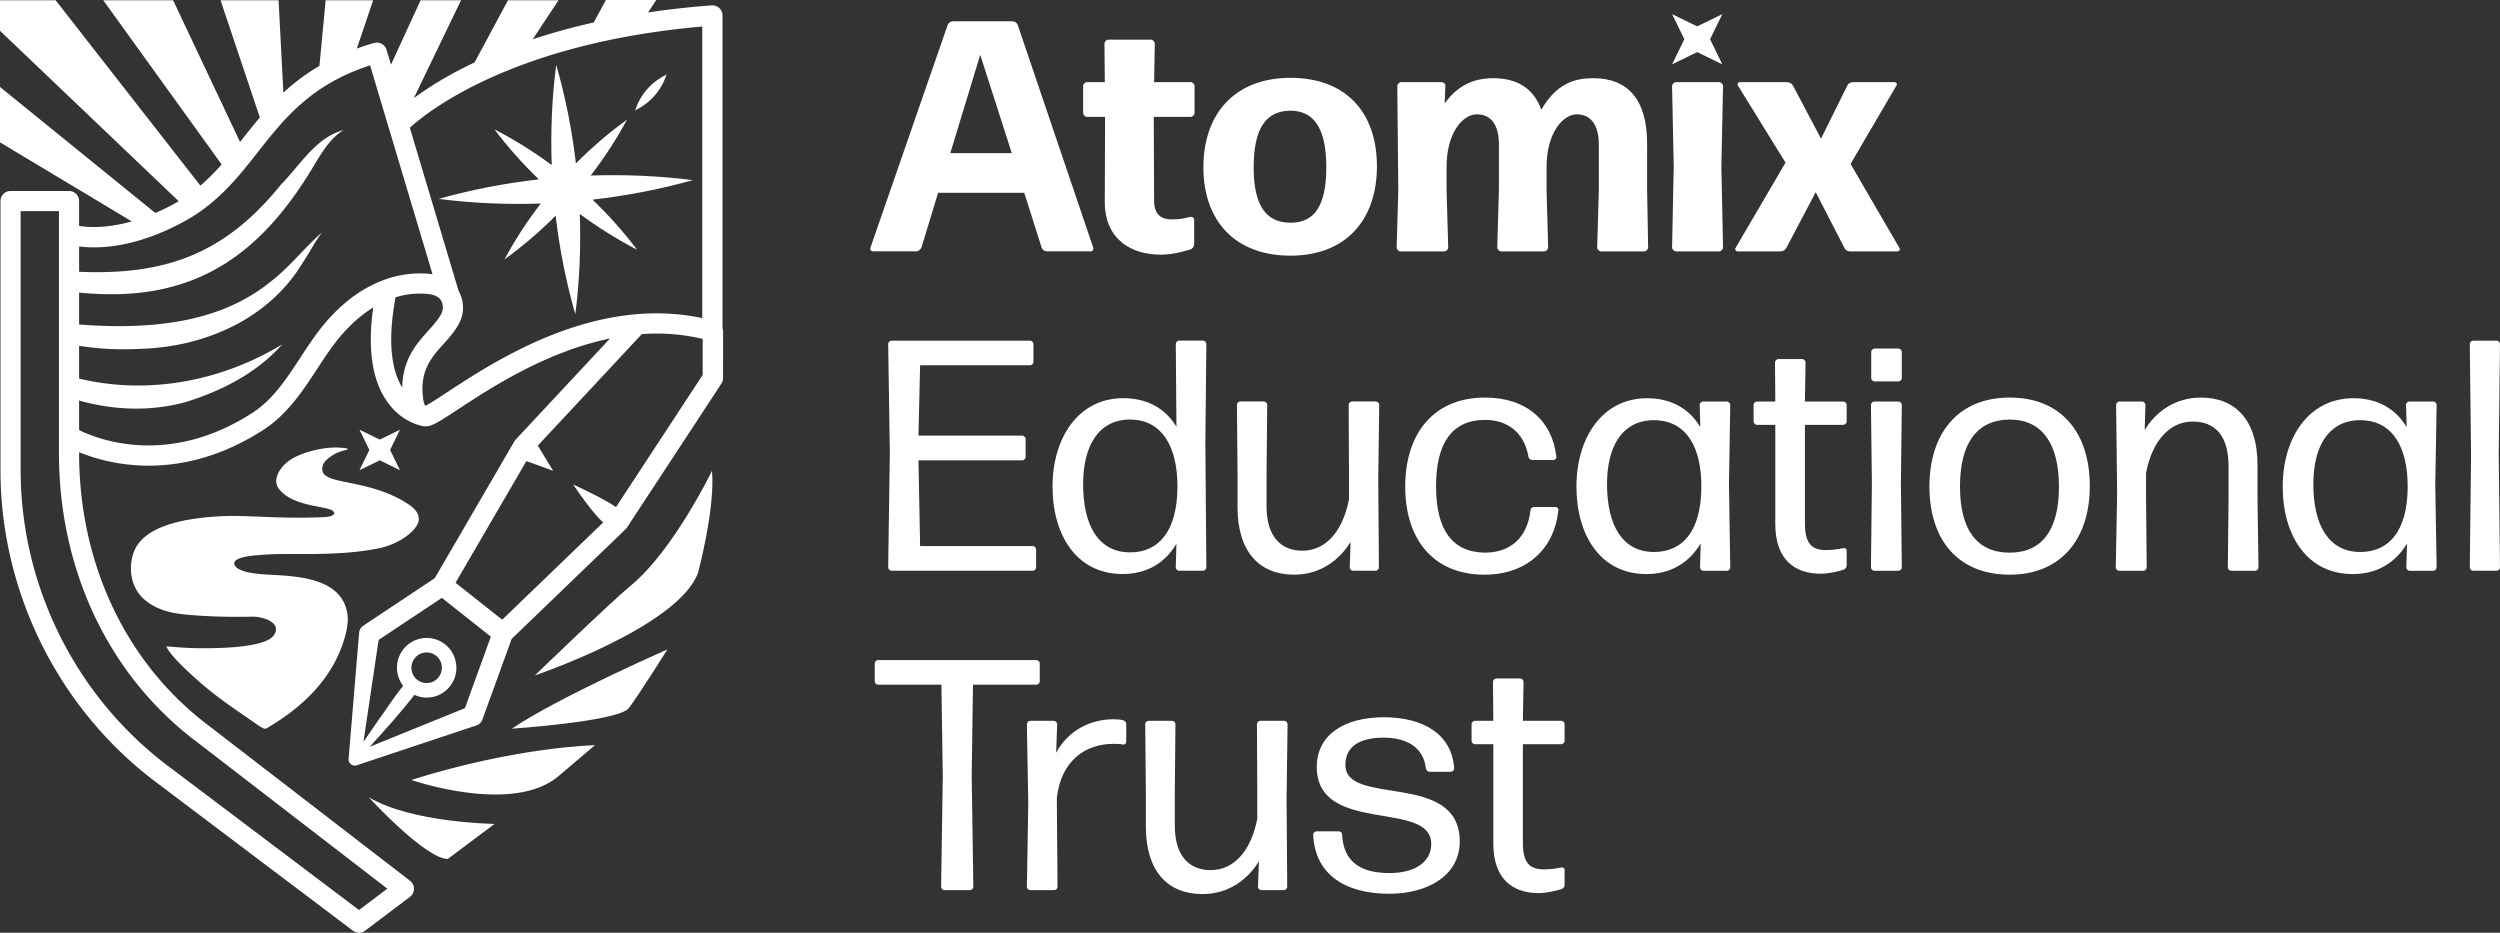 <?xml version="1.0" encoding="UTF-8"?> <svg xmlns="http://www.w3.org/2000/svg" id="Layer_1" version="1.1" viewBox="0 0 1366 509.64"><rect x="0" y="0" width="1366" height="509.64" fill="#333333" stroke="none"/><defs><style>.st0{fill:#FFFFFF}</style></defs><path d="M1098.07 217.23c-28.04 0-43.83 19.39-43.83 48.64s15.79 48.13 43.83 48.13 43.79-19.39 43.79-48.49-15.61-48.29-43.79-48.29Zm0 84.74c-18.15 0-27.13-12.9-27.13-36.09s8.8-36.44 27.13-36.64c17.95 0 26.94 13.49 26.94 36.64s-8.8 36.09-26.94 36.09ZM1233.48 253.84c0-24.05-11.85-36.6-30.89-36.6-14.75 0-25.14 8.4-30.73 17.75l.39-13.84c0-.87-.91-1.76-1.81-1.76h-12.39c-.9 0-1.8.9-1.8 1.76l.55 48.53-.75 40.39c0 .9.9 1.8 1.8 1.8h13.3c.91 0 1.81-.9 1.81-1.8l-.36-37.74v-13.99c3.6-18.31 13.45-28 25.49-28s19.59 7.55 19.59 24.25v17.75l-.39 37.74c0 .9.91 1.8 1.81 1.8h13.13c.9 0 1.81-.9 1.81-1.8l-.55-37.74v-18.49ZM1329.56 219.39h-13.1c-.9 0-1.8.9-1.8 1.76l.35 12.24c-6.1-10.25-16.15-15.8-29.09-15.8-24.44 0-38.64 21.55-38.64 48.29s13.3 47.79 38.29 47.79c13.45 0 23.34-6.29 29.64-16.7l-.39 13.1c0 .9.9 1.8 1.81 1.8h12.94c.9 0 1.8-.9 1.8-1.8l-.74-45.24.74-43.67c0-.86-.9-1.76-1.8-1.76Zm-39.89 82.22c-17.4 0-25.66-14.89-25.66-36.99 0-20.1 7.71-34.14 24.25-35.04.9 0 3.56 0 4.3.19 14.71 1.25 23.15 14.55 23 36.64-.19 23.35-9.89 35.19-25.88 35.19ZM1366 187.95c0-.9-.9-1.8-1.8-1.8h-12.91c-.9 0-1.8.9-1.8 1.8l.7 60.33-.7 61.78c0 .9.9 1.8 1.8 1.8h12.91c.9 0 1.8-.9 1.8-1.8l-.7-61.98.7-60.14ZM503.44 135.35l9.15-29.99h47.08l9.5 29.99c.35 1.09 1.64 1.99 2.89 1.99h23.89c1.05 0 1.76-1.09 1.4-1.99L556.07 13.58c-.36-1.05-1.61-1.95-2.9-1.95h-32.49c-1.25 0-2.5.9-2.86 1.95L475.6 135.35c-.35.9.35 1.99 1.44 1.99h23.54c1.25 0 2.31-.9 2.85-1.99Zm32.15-105.42 17.25 53.73h-33.59l16.35-53.73ZM593.96 63.87h9.85l-.16 46.33c0 21.04 14.9 28.94 30.55 28.94 5.55 0 11.14-1.25 16.34-2.9 1.06-.35 1.96-1.6 1.96-2.85v-13.3c0-1.1-1.06-1.8-2.15-1.6-2.5.7-5.75 1.41-9.89 1.41-5.91 0-9.86-2.5-9.86-10.4l-.19-45.64h20.14c1.06 0 2.15-1.05 2.15-2.15v-14.7c0-1.1-1.09-2.15-2.15-2.15h-19.94l.36-21.04c0-1.05-1.09-2.15-2.15-2.15h-23.19c-1.05 0-2.15 1.09-2.15 2.15l.19 21.04h-9.7c-1.09 0-2.15 1.05-2.15 2.15v14.7c0 1.1 1.06 2.15 2.15 2.15ZM705.13 139.69c30.15 0 47.23-19.4 47.23-48.88s-17.08-48.29-47.23-48.29-47.59 19.39-47.59 48.84 17.4 48.33 47.59 48.33Zm-.19-79.22c13.29 0 19.75 10.05 19.75 30.89s-6.26 30.34-19.55 30.34S685 112.4 685 91.55s6.29-30.89 19.94-31.08ZM765.27 137.35h23.89c1.09 0 2.15-1.09 2.15-2.15l-.9-31.09v-12.9c0-18.89 8.99-28.74 16.54-28.74S819 67.82 819 78.97v25.14l-.9 31.09c0 1.06 1.05 2.15 2.15 2.15h23.51c1.09 0 2.15-1.09 2.15-2.15l-.86-31.09v-12.9c0-18.89 9.15-28.74 16.5-28.74s12.05 5.35 12.05 16.5v25.14l-.9 31.09c0 1.06 1.05 2.15 2.15 2.15h23.54c1.05 0 2.15-1.09 2.15-2.15l-.55-31.09V78.62c0-24.6-10.79-35.89-29.44-35.89-10.95 0-20.3 3.4-28.39 17.2-4.14-11.65-13.3-17.2-26.2-17.2-11.88 0-20.14 4.81-26.59 13.8l.36-9.5c.19-1.09-.9-2.15-2-2.15h-22.05c-1.1 0-2.19 1.06-2.19 2.15l.54 57.09-.9 31.09c0 1.06 1.1 2.15 2.15 2.15ZM915.77 137.35h23.54c1.05 0 2.15-1.09 2.15-2.15l-.9-43.99.9-44.19c0-1.09-1.1-2.15-2.15-2.15h-23.54c-1.09 0-2.15 1.05-2.15 2.15l.9 44.19-.9 43.99c0 1.06 1.06 2.15 2.15 2.15ZM1037.89 135.55l-26.75-45.98 25.15-42.94c.55-.7-.19-1.76-1.1-1.76h-22.79c-1.25 0-2.51.71-3.05 1.95L995 75.75l-15.29-28.93c-.71-1.24-1.96-1.95-3.24-1.95h-25.85c-.9 0-1.6 1.05-1.09 1.76l26.08 42.23-27.34 46.69c-.51.7.19 1.8 1.09 1.8h23.54c1.25 0 2.5-.7 3.21-1.99l15.99-30.34 15.64 30.34c.51 1.29 1.8 1.99 3.06 1.99h26.04c.9 0 1.61-1.09 1.05-1.8ZM487.1 311.86h77.23c.9 0 1.8-.9 1.8-1.81v-9.89c0-.9-.9-1.8-1.8-1.8h-61.58l-.9-46.84h56.73c.9 0 1.81-.9 1.81-1.81v-9.89c0-.9-.91-1.8-1.81-1.8h-56.73l.9-38.43h60.13c.9 0 1.81-.91 1.81-1.81v-9.85c0-.9-.91-1.8-1.81-1.8H487.1c-.9 0-1.8.9-1.8 1.8l.9 59.08-.9 63.03c0 .91.9 1.81 1.8 1.81ZM642.45 187.94l.36 45.24c-6.26-10.25-16.15-15.61-29.1-15.61-24.4 0-38.6 21.55-38.6 48.29s13.3 47.78 38.25 47.78c13.29 0 23.34-6.09 29.44-16.54l-.36 12.94c0 .9.9 1.8 1.81 1.8h13.1c.9 0 1.8-.9 1.8-1.8l-.54-67.89.54-54.23c0-.9-.9-1.8-1.8-1.8h-13.1c-.9 0-1.81.9-1.81 1.8ZM617.5 301.81c-17.44 0-25.69-14.9-25.69-37.18 0-20.84 8.26-35.55 26.05-35.39 16.35.19 25.68 13.84 25.49 37.19-.19 23.54-10.05 35.39-25.85 35.39ZM737.98 296.06l-.5 14c0 .9.9 1.8 1.76 1.8h12.39c.9 0 1.8-.9 1.8-1.8l-.36-48.49.55-40.43c0-.86-.9-1.76-1.8-1.76h-13.1c-.9 0-1.8.9-1.8 1.76l.16 37.73v14c-3.6 18.34-13.26 28.04-25.49 28.04-11.5 0-19.55-7.54-19.55-24.24v-17.8l.36-37.73c0-.86-.91-1.76-1.81-1.76h-12.94c-.9 0-1.8.9-1.8 1.76l.35 37.73v18.3c0 24.28 11.88 36.84 30.89 36.84 14.75 0 25.14-8.45 30.89-17.95ZM811.45 229.43c12.04 0 21.35 6.65 23.69 20.1.19 1.1 1.09 1.8 2.15 1.8h11.5c.9 0 1.8-.9 1.6-1.8-2.15-19.4-16.15-32.3-38.94-32.3-28.04 0-43.64 19.55-43.64 48.64S783.42 314 811.09 314c23.7 0 38.4-14.73 40.39-35.19.2-.9-.7-1.8-1.6-1.8H838.2c-.91 0-1.81.7-1.96 1.8-1.64 15.1-11.14 23.15-24.79 23.15-18.15-.16-26.79-12.74-26.79-36.24s8.64-36.29 26.79-36.29ZM943.62 219.39h-13.1c-.91 0-1.81.9-1.81 1.76l.36 12.24c-6.1-10.25-16.15-15.8-29.1-15.8-24.44 0-38.6 21.55-38.6 48.29s13.26 47.79 38.25 47.79c13.44 0 23.34-6.29 29.64-16.7l-.36 13.1c0 .9.9 1.8 1.76 1.8h12.95c.9 0 1.8-.9 1.8-1.8l-.7-45.24.7-43.67c0-.86-.9-1.76-1.8-1.76Zm-39.85 82.22c-17.44 0-25.69-14.89-25.69-36.99 0-20.1 7.71-34.14 24.25-35.04.9 0 3.6 0 4.3.19 14.75 1.25 23.19 14.55 22.99 36.64-.19 23.35-9.89 35.19-25.84 35.19ZM1007.2 219.39h-21l.36-21.39c0-.9-.9-1.81-1.8-1.81h-13.1c-.9 0-1.8.91-1.8 1.81l.16 21.39h-10.05c-.9 0-1.81.9-1.81 1.76v9.19c0 .9.9 1.8 1.81 1.8h10.05v54.23c0 20.1 11.33 27.1 24.79 27.1 4.14 0 8.8-1.05 12.4-2.15 1.05-.36 1.8-1.25 1.8-2.35v-8.25c0-.9-.9-1.45-1.8-1.25-2.5.54-5.95 1.09-9.35 1.09-7.89 0-11.65-3.44-11.65-14.58v-53.84h21c.9 0 1.8-.9 1.8-1.8v-9.19c0-.86-.9-1.76-1.8-1.76ZM1037.35 190.45h-13.1c-.91 0-1.81.9-1.81 1.8v14.39c0 .86.9 1.77 1.81 1.77h13.1c.9 0 1.8-.91 1.8-1.77v-14.39c0-.9-.9-1.8-1.8-1.8ZM1037.35 219.39h-13.26c-.9 0-1.8.9-1.8 1.76l.51 43.13-.51 45.79c0 .9.9 1.8 1.8 1.8h13.26c.9 0 1.8-.9 1.8-1.8l-.5-45.99.5-42.93c0-.86-.9-1.76-1.8-1.76ZM531.63 374.11h34.69c.9 0 1.8-.9 1.8-1.81v-9.85c0-.9-.9-1.8-1.8-1.8h-86.57c-.9 0-1.8.9-1.8 1.8v9.85c0 .9.9 1.81 1.8 1.81h34.64l.74 49.93-.9 60.53c0 .9.9 1.8 1.81 1.8h13.99c.9 0 1.8-.9 1.8-1.8l-.9-60.53.7-49.93ZM613.56 393.51c-1.45-.36-3.24-.51-5.05-.51-12.94 0-24.94 6.26-31.43 18.3l.55-15.64c0-.9-.9-1.8-1.8-1.8h-12.94c-.9 0-1.8.9-1.8 1.8l.75 43.48-.75 45.44c0 .9.9 1.8 1.8 1.8h13.14c.9 0 1.8-.9 1.8-1.8l-.38-48.68c2.35-20.1 15.44-29.45 30.89-29.45 2.19 0 3.79 0 5.24.36 1.05.19 1.8-.55 1.8-1.61v-9.7c0-.9-.9-1.8-1.8-1.99ZM701.73 393.86h-13.14c-.9 0-1.8.9-1.8 1.8l.19 37.74v13.99c-3.6 18.35-13.29 28.04-25.49 28.04-11.5 0-19.58-7.55-19.58-24.25v-17.79l.35-37.74c0-.9-.9-1.8-1.8-1.8h-12.91c-.9 0-1.8.9-1.8 1.8l.35 37.74v18.3c0 24.24 11.85 36.83 30.89 36.83 14.75 0 25.14-8.44 30.89-17.95l-.54 14c0 .9.9 1.8 1.8 1.8h12.4c.9 0 1.8-.89 1.8-1.8l-.36-48.49.55-40.43c0-.9-.9-1.8-1.8-1.8ZM735.12 417.95c0-10.25 8.06-14.9 20.84-14.9s21.9 5.36 23.15 16.85c.2 1.1 1.1 1.8 2 1.8h11.66c.9 0 1.8-.9 1.8-1.8-1.25-19.01-17.24-27.99-38.44-27.99s-36.64 9.34-36.64 27.1c0 37.38 62.53 17.79 62.53 42.04 0 10.25-9.19 15.99-22.84 15.99-16.15 0-25.14-6.45-25.84-20.99 0-1.1-.91-1.8-1.81-1.8h-12.2c-.9 0-1.8.9-1.8 1.8.9 21.54 17.24 32.3 41.48 32.3 21.71 0 38.6-10.4 38.6-28.54 0-38.79-62.49-18.85-62.49-41.84ZM853.1 393.85h-21l.36-21.35c0-.9-.9-1.79-1.8-1.79h-13.1c-.9 0-1.8.9-1.8 1.79l.19 21.35h-10.08c-.9 0-1.81.9-1.81 1.8v9.19c0 .9.9 1.8 1.81 1.8h10.08v54.24c0 20.1 11.31 27.1 24.75 27.1 4.15 0 8.8-1.06 12.4-2.15 1.09-.35 1.8-1.25 1.8-2.35v-8.25c0-.9-.9-1.45-1.8-1.25-2.5.55-5.91 1.05-9.35 1.05-7.89 0-11.65-3.4-11.65-14.55v-53.84h21c.9 0 1.8-.9 1.8-1.8v-9.19c0-.9-.9-1.8-1.8-1.8ZM927.36 28.47l13.71 6.69-6.68-13.72 6.68-13.71-13.71 6.69-13.71-6.69 6.68 13.71-6.69 13.71 13.72-6.68zM244.65 469.33l25.6-19.15s-45.33-.56-68.77-14.57c0 0 30.85 33.64 43.18 33.72ZM305.59 423.72l19.49-16.55s-42.57.8-100.36 18.99c0 0 56.01 19.44 80.86-2.44ZM343.59 386.9c5.57-7.3 21.08-32.06 21.08-32.06s-59.78 26.24-85.01 43.32c0 0 58.35-3.96 63.93-11.26ZM344.63 319.99c-10.62 8.7-52.38 49.05-52.38 49.05s78.45-26.49 89.18-56.13c0 0 9.42-35.14 7.61-55.66 0 0-21.13 43.67-44.41 62.74Z" class="st0"></path><path d="M394.79 179.47v-171c0-1.55-.64-3.01-1.77-4.07a5.623 5.623 0 0 0-4.18-1.46c-12.33.92-23.89 2.24-34.75 3.86l4.5-6.8h-27.53l-6.64 12.29c-12.25 2.75-23.35 5.86-33.35 9.18L305.16.16h-27.61l-18.23 33.93c-14.92 7.07-25.81 14.05-33.22 19.55L251.91.16h-22.1l-16.18 35.18-2.43-8.12a5.522 5.522 0 0 0-6.78-3.74c-3.33.94-6.43 1.97-9.46 3.06L203.89.16h-25.95L174.53 36c-7.6 4.46-14.05 9.42-19.69 14.64L152.22.16h-31.71l21.47 64.03c-3.43 4.04-6.63 8.08-9.73 12.02-.36.47-.72.91-1.09 1.38L94.58.14 56.43.16l64.67 89.69c-3.59 4.1-7.4 7.98-11.61 11.58L30.41.16H0v16.66l97.63 93.1c-.74.43-1.42.9-2.18 1.31-3.69 2.02-7.2 3.68-10.59 5.14L0 47.52v30.26l72.01 43.2c-13.84 3.9-23.8 3.28-28.79 2.47v-13.6c0-3.04-2.47-5.5-5.51-5.5H5.77c-3.04 0-5.51 2.47-5.51 5.5v146.98c0 66.66 31.69 130.35 84.75 170.37l107.85 81.34a5.495 5.495 0 0 0 6.62 0l24.54-18.51a5.504 5.504 0 0 0 2.19-4.36c0-1.72-.78-3.34-2.15-4.4l-110.21-84.92c-44.89-33.86-70.63-88.11-70.63-148.84v-.42c8.01 3.28 21.29 7.35 38.04 7.35 17.71 0 39.27-4.56 62.44-19.43 13.25-8.5 21.6-21.23 29.67-33.55 3.06-4.67 5.95-9.07 9.1-13.28 5.27-7.03 12.47-14.66 21.46-20.16-3.18 22.55-.62 39.92 7.76 51.65 5.93 8.31 13.2 11.43 17.14 12.59.8.29 1.54.47 2.2.56.37.07.61.1.67.11v-.03c.11.01.25.03.35.04 3.66.25 7.26-2.08 18.3-9.33 17.61-11.57 47.95-31.43 82.95-38.66l-51.51 55.22c-.28.3-.53.64-.74 1l-43.5 74.74-38.88 25.86c-1.35.85-2.3 2.28-2.44 3.99l-5.76 68.87c-.25 2.37 2.21 4.31 4.47 3.51l65.38-21.76c1.5-.5 2.77-1.71 3.3-3.31l15.96-43.99 62.24-59.94c.3-.29.56-.6.79-.95l51.57-78.61c.59-.91.91-1.96.91-3.04V180.8c0-.47-.16-.88-.27-1.31ZM107.18 405.09l104.45 80.49-15.46 11.66L91.64 418.4c-50.32-37.95-80.36-98.36-80.36-161.58V115.35h20.93v132.14c0 64.22 27.34 121.68 74.96 157.6Zm66.44-223.54c-3.36 4.48-6.47 9.24-9.49 13.84-7.78 11.87-15.13 23.08-26.4 30.32-45.86 29.44-84.23 14.36-94.51 9.29v-16.16c18.93 5.36 38.74 6.07 57.85.96 19.95-6.11 39.22-15.96 53.1-31.61-33.19 20.1-73.19 27.74-110.94 18.67v-17.92c11.5 1.87 22.88 2.25 34.42 1.62 34.51-1.15 69.3-16.46 87.54-46.7 3.77-5.58 6.78-11.51 10.67-16.86-10.04 8.95-18.14 19.48-28.42 27.23-28.96 23.4-68.43 25.78-104.21 23.08v-17.43c61.31 6.06 98.91-18.7 129.99-72.26 4.02-6.32 7.94-12.58 14.6-16.58-15.25 4.02-24.01 19.43-34.37 29.92-30.69 37.95-63.18 49.49-110.22 47.55v-13.86c10.24 1.34 30.5 1.05 57.52-13.71 18.2-9.94 29.38-24.15 40.19-37.89 14.28-18.15 29.03-36.88 61.28-47.35l34.12 114.18c-1.56-.24-3.08-.38-4.42-.44-21.45-.89-42.12 10.51-58.3 32.12Zm46.18 30.19c-4.79-7.63-8.74-22.25-3.67-49.32 4.75-1.43 9.85-2.19 15.33-1.96 3.4.14 5.66.63 7.34 1.58 3.31 1.88 3.9 6.34 2.37 9.32-1.63 3.18-4.3 6.15-7.12 9.29-6.35 7.06-14.04 15.64-14.25 31.08Zm24.47 2.63c-4.59 3.02-9.72 6.4-11.87 7.37-.28-.35-.9-1.42-1.23-4.12-1.87-15.15 4.43-22.15 11.09-29.57 3.17-3.53 6.46-7.18 8.74-11.64 2.93-5.71 2.51-12.34-.44-17.52l-26.63-89.1c9.86-8.98 56.56-46.23 159.77-55.3v159.32c-58.52-12.47-112.8 23.06-139.43 40.56ZM254 386.95l-51.98 21.1c8.37-9.28 16.81-18.51 24.41-28.39 2.09.95 4.34 1.5 6.66 1.5.64 0 1.3-.04 1.95-.11 4.31-.51 8.16-2.68 10.85-6.1 5.54-7.05 4.33-17.31-2.7-22.87-3.41-2.69-7.66-3.91-11.96-3.38-4.31.51-8.18 2.68-10.87 6.1-4.68 5.98-4.48 14.21-.06 19.98-4.53 5.48-8.38 11.51-12.54 17.28-3.09 4.41-6.12 8.86-9.17 13.31l8.29-55.72 34.55-22.97 13.38 10.58 13.4 10.59-14.18 39.12Zm-27.41-27.26a8.237 8.237 0 0 1 5.56-3.13 8.275 8.275 0 0 1 6.11 1.72c3.61 2.86 4.23 8.13 1.39 11.75a8.238 8.238 0 0 1-5.55 3.13c-2.19.26-4.37-.35-6.12-1.72-3.61-2.86-4.23-8.13-1.39-11.75Zm157.36-154.83-47.39 72.25c-6.83-4.91-23.33-12.33-23.33-12.33s10.11 15.2 16.37 20.67l-55.19 53.15-12.74-10.07s-8.27-6.54-12.77-10.09l38.71-66.5c.16.08.32.14.47.22 2.78.88 14.17 5.1 14.17 5.1s-6.29-10.3-7.91-13.03c-.19-.21-.36-.45-.54-.68l56.9-61c10.86-.76 22-.04 33.24 2.64v19.68Z" class="st0"></path><path d="M364.25 40.67c-8.4 4.14-14.24 10.77-17.23 19.65 8.41-4.13 14.22-10.79 17.23-19.65ZM323.79 109.09c18.5-2.13 36.85-5.65 54.81-10.67-18.52-2.34-37.21-3.13-55.84-2.51 7.4-9.64 14.08-19.84 19.86-30.56-9.95 7.2-19.29 15.23-27.94 23.92-2.14-18.2-5.69-36.23-10.78-53.87-2.34 18.18-3.09 36.52-2.44 54.81-9.87-7.32-20.31-13.87-31.27-19.51 7.33 9.76 15.47 18.87 24.25 27.3-18.5 2.11-36.84 5.63-54.79 10.68 18.51 2.36 37.19 3.15 55.82 2.52-7.4 9.62-14.08 19.82-19.83 30.55 9.97-7.19 19.3-15.21 27.95-23.91 2.15 18.2 5.7 36.23 10.77 53.87 2.31-18.18 3.07-36.54 2.42-54.83 9.88 7.32 20.34 13.88 31.29 19.54-7.35-9.75-15.5-18.87-24.28-27.31ZM207.48 251.51l11.06 5.4-5.4-11.06c2.06-4.21 5.4-11.06 5.4-11.06l-11.06 5.4c-4.22-2.05-11.06-5.4-11.06-5.4l5.4 11.06-5.4 11.06 11.06-5.4Z" class="st0"></path><path d="M143.08 303.16c9.9-.74 19.94-.31 29.85-.48 11.92-.21 23.54-.83 34.96-3.3 6.26-1.36 15.23-5.5 19.44-11.61 3.56-5.17.26-9.33-4.2-12.26-23.15-15.26-49.47-9.48-46.91-20.67.47-2.03 2.09-3.62 3.76-4.88a22.35 22.35 0 0 1 4.5-2.65c1.62-.71 3.28-1.1 4.99-1.53.23-.05.5-.18.49-.41-.01-.23-.29-.32-.51-.36-6.63-1.1-13.76-.19-20.21 1.68-5.46 1.58-11.18 3.93-14.93 8.39-2.5 2.97-4.86 7.79-2.23 11.58 7.06 10.16 26.28 9.79 29.61 12.35 2.77 2.12-.98 3.37-4.39 3.54-22.7 1.12-42.69-1.12-55.06-.55-16.19.75-43.46 3.64-49.21 19.91-2.99 8.48-1.58 18.47 4.98 24.84 5.62 5.46 13.52 7.95 21.3 8.8 12.5 1.36 25.67 1.68 38.26 1.4 6.4-.15 17.26 3.52 11.72 10.58-1.63 2.07-8.39 7.2-43.26 6.62-4.31-.07-15.11-.97-15.11-.97 1.97 5.35 15.25 16.99 19.48 20.62 11.12 9.53 22.13 16.44 30.1 22.09 1.5 1.06 3.45 2.33 4.29 2.28.92-.06 2.95-1.46 3.29-1.67 18.91-11.55 34.38-27 40.44-48.69 1.1-3.94 1.92-8.5 1.27-12.58-2.84-17.69-23.07-20.1-38.07-20.96-5.09-.3-12.19-.53-17.15-1.81-2.03-.52-5.02-1.44-6.18-3.37-3.05-5.07 12.12-5.71 14.69-5.9Z" class="st0"></path></svg> 